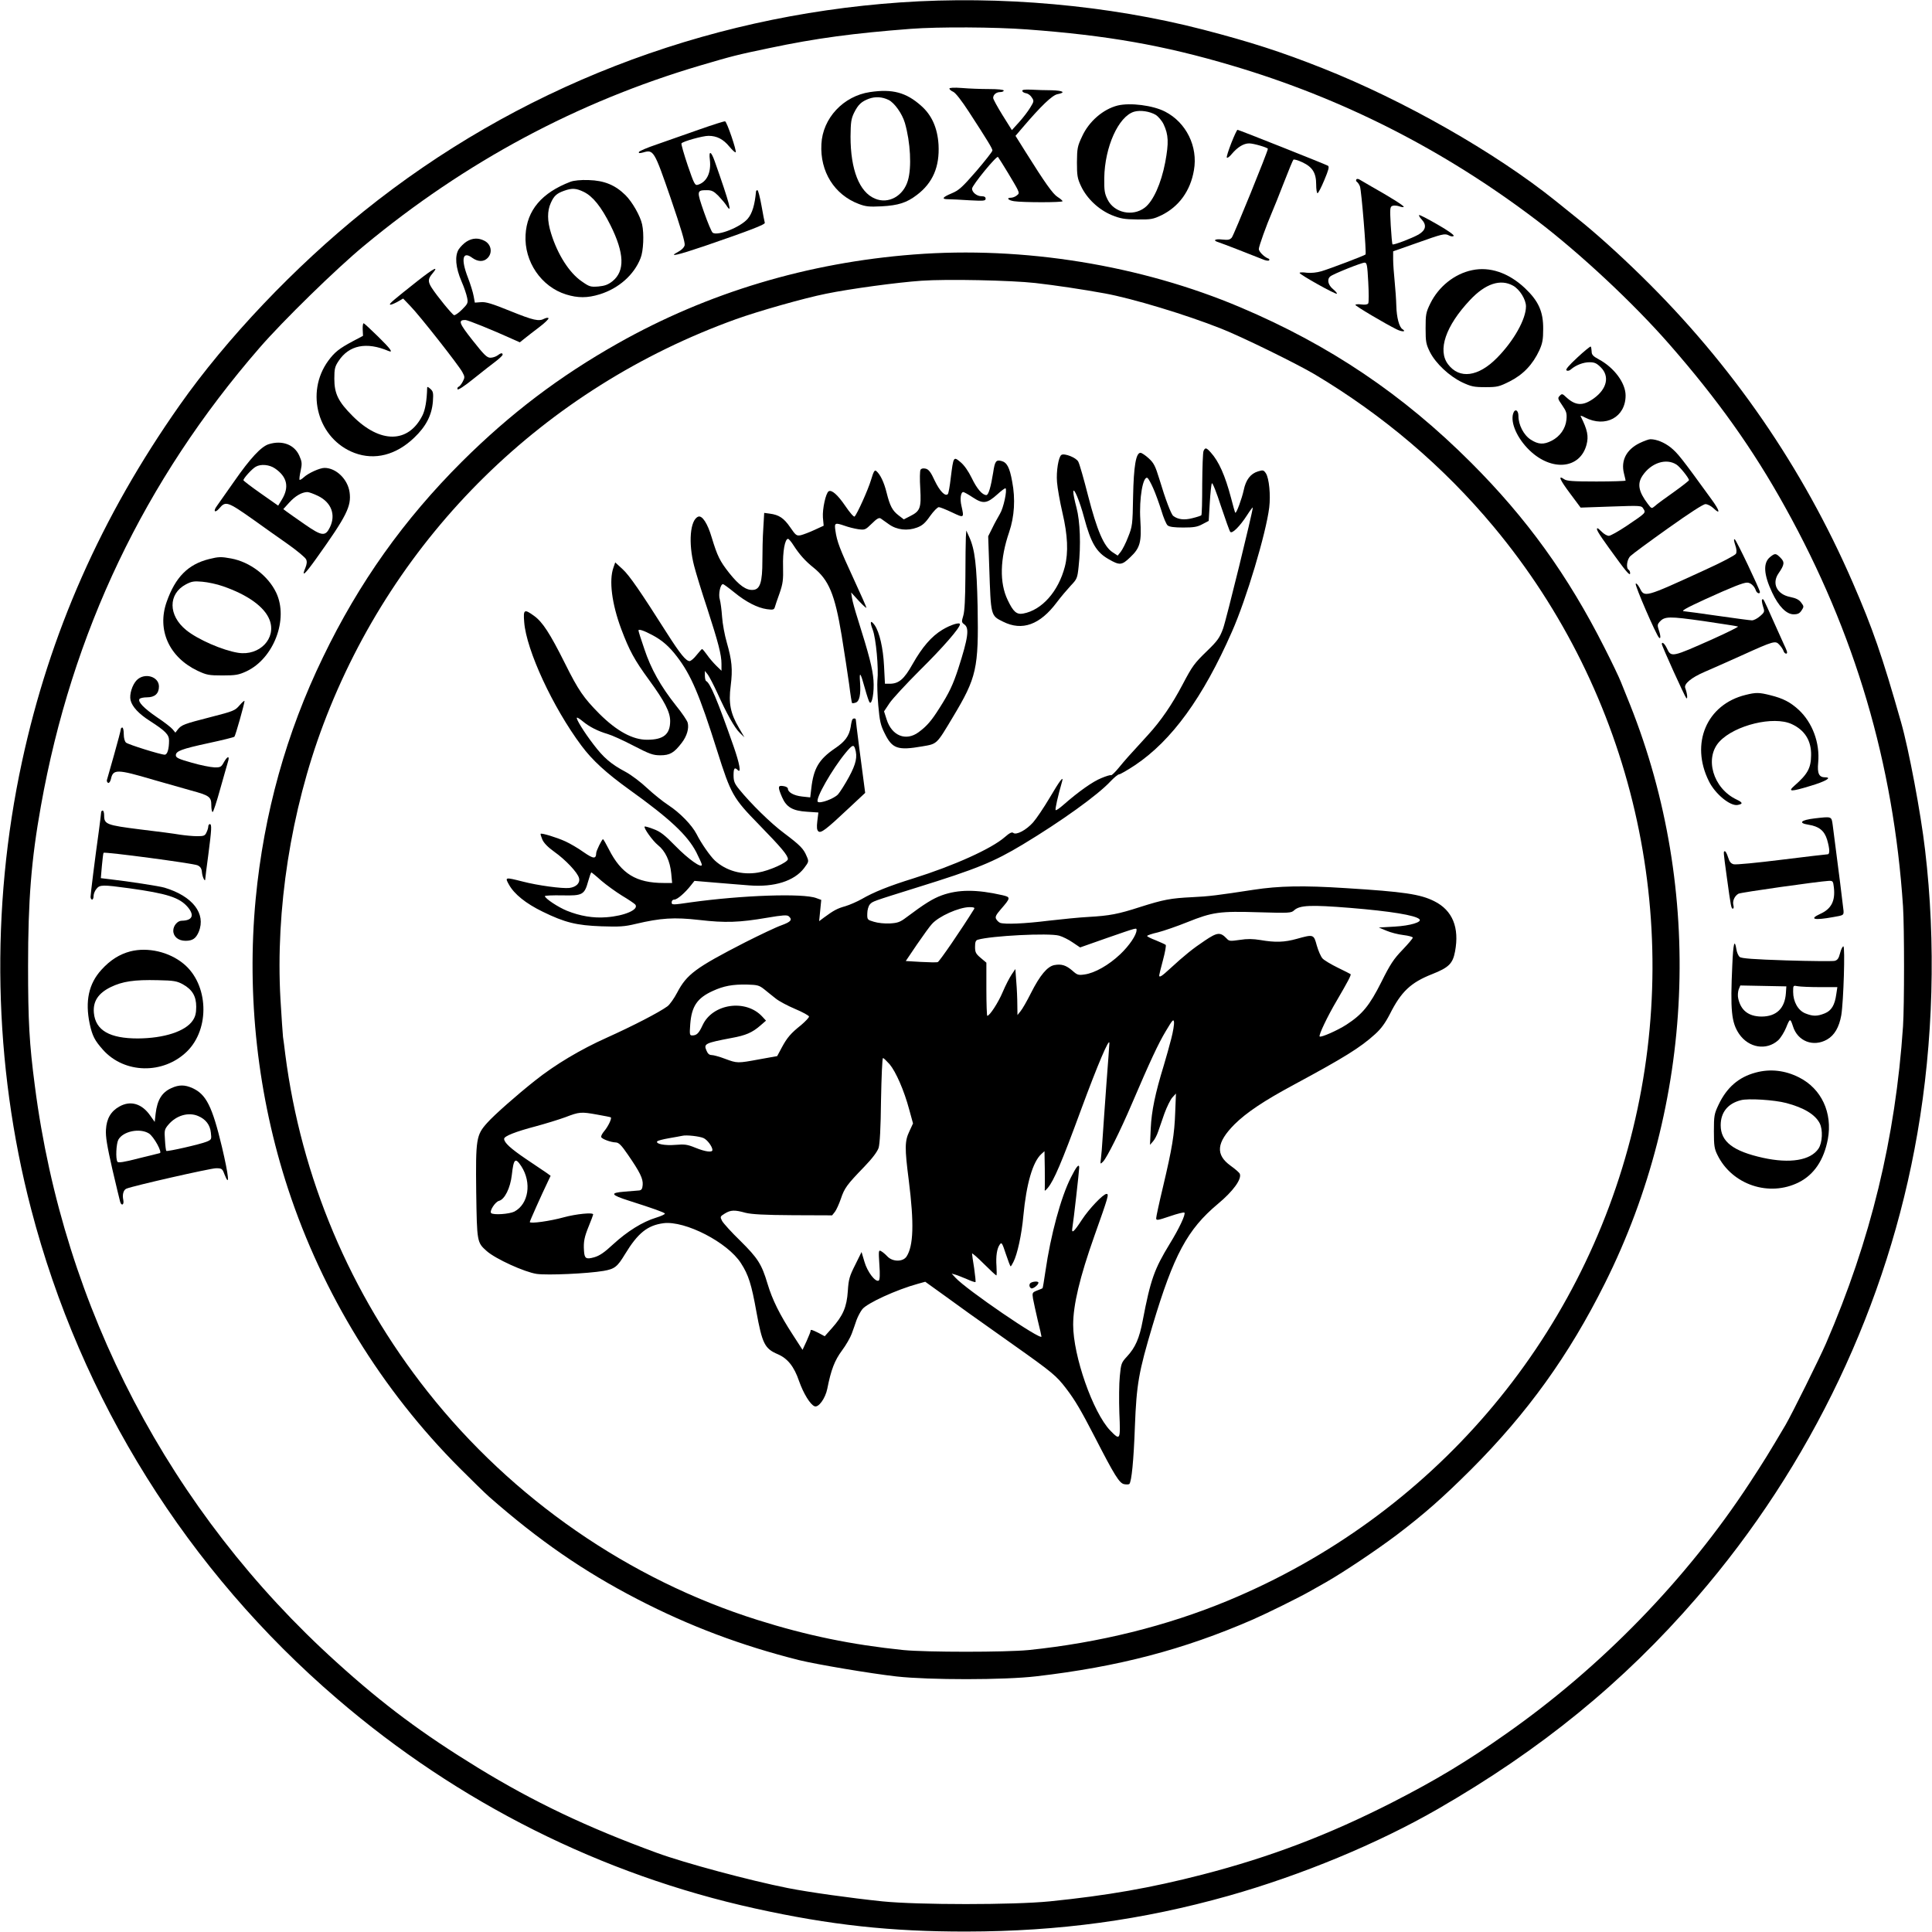 <?xml version="1.0" encoding="UTF-8" standalone="no"?> <svg xmlns="http://www.w3.org/2000/svg" version="1.0" width="1280pt" height="1280pt" viewBox="0 0 1280 1280" preserveAspectRatio="xMidYMid meet"><g transform="translate(0,1280) scale(0.1,-0.1)" fill="#000000" stroke="none"><path d="M5965 12784 c-1311 -91 -2544 -571 -3554 -1383 -459 -369 -911 -845 -1221 -1286 -520 -739 -860 -1509 -1044 -2360 -211 -976 -190 -2006 60 -2965 329 -1263 1037 -2396 2029 -3246 802 -689 1751 -1164 2767 -1388 498 -110 902 -154 1403 -153 612 1 1163 76 1735 237 481 136 987 345 1386 575 683 393 1230 839 1715 1400 758 876 1267 1946 1462 3075 106 609 124 1265 51 1880 -28 242 -108 667 -159 845 -126 443 -188 621 -320 925 -332 765 -802 1446 -1400 2031 -152 149 -309 290 -426 383 -41 33 -105 85 -144 116 -400 321 -1005 665 -1540 877 -280 111 -480 175 -795 257 -626 162 -1343 226 -2005 180z m840 -179 c529 -39 905 -105 1356 -239 731 -216 1403 -557 2019 -1025 289 -220 642 -550 879 -821 321 -367 556 -697 768 -1080 463 -833 718 -1697 781 -2645 9 -141 9 -658 0 -795 -50 -740 -214 -1416 -510 -2100 -45 -103 -226 -468 -268 -540 -111 -188 -145 -243 -238 -385 -417 -637 -981 -1218 -1614 -1662 -261 -184 -462 -305 -753 -454 -422 -215 -807 -362 -1260 -479 -342 -88 -626 -138 -1010 -177 -241 -24 -871 -24 -1109 0 -212 22 -490 61 -626 88 -252 50 -685 166 -870 234 -461 169 -813 336 -1185 564 -365 224 -625 417 -935 698 -1104 997 -1809 2344 -1999 3818 -37 282 -45 429 -45 795 0 434 21 704 85 1060 205 1149 685 2156 1448 3035 155 179 510 526 693 677 672 557 1412 953 2227 1194 214 63 240 70 456 115 312 66 561 99 940 128 183 14 558 12 770 -4z"></path><path d="M6290 12213 c0 -5 11 -15 25 -21 16 -7 56 -59 103 -131 126 -194 157 -245 157 -258 0 -7 -48 -68 -107 -137 -93 -107 -115 -127 -163 -147 -62 -26 -70 -39 -22 -39 17 0 80 -3 140 -7 95 -5 107 -4 107 11 0 11 -9 16 -28 16 -30 0 -62 26 -62 50 0 22 163 221 172 210 15 -20 119 -191 129 -214 12 -25 11 -30 -6 -42 -10 -8 -27 -14 -37 -14 -33 0 -19 -17 20 -23 58 -9 322 -9 322 0 -1 4 -15 17 -33 28 -32 20 -84 94 -212 298 l-67 107 47 55 c122 143 196 214 231 221 58 11 38 24 -38 26 -40 0 -101 2 -136 4 -45 2 -62 -1 -59 -9 2 -7 13 -13 26 -15 12 -2 29 -14 37 -28 15 -22 15 -26 -10 -66 -14 -24 -47 -67 -74 -97 l-48 -53 -62 99 c-34 55 -62 106 -62 114 0 22 21 39 47 39 13 0 23 5 23 10 0 6 -39 10 -97 10 -54 0 -135 3 -180 7 -52 4 -83 2 -83 -4z"></path><path d="M5764 12190 c-176 -26 -314 -173 -322 -345 -10 -182 86 -335 247 -396 47 -18 70 -20 151 -16 112 6 167 24 234 75 106 80 152 187 144 334 -7 111 -45 196 -116 258 -99 88 -190 112 -338 90z m123 -52 c39 -19 90 -91 108 -152 37 -128 46 -295 20 -382 -30 -103 -129 -158 -218 -120 -104 43 -162 193 -162 411 1 94 4 117 23 157 28 56 49 75 99 94 42 15 87 13 130 -8z"></path><path d="M7405 12101 c-96 -24 -190 -105 -235 -203 -32 -67 -34 -81 -35 -173 0 -88 3 -107 27 -158 39 -83 117 -156 203 -192 60 -24 84 -28 170 -29 91 -1 105 2 160 28 116 57 192 162 215 298 28 157 -51 317 -192 389 -80 41 -230 60 -313 40z m252 -62 c17 -11 41 -39 52 -62 33 -70 35 -122 11 -252 -27 -141 -80 -259 -136 -301 -80 -61 -203 -34 -246 54 -20 40 -23 61 -22 142 3 206 94 409 198 440 41 12 104 2 143 -21z"></path><path d="M4630 11941 c-91 -32 -216 -76 -279 -98 -63 -21 -116 -44 -118 -50 -3 -9 5 -9 28 -3 69 20 73 14 182 -302 69 -202 97 -295 93 -313 -4 -15 -21 -32 -44 -44 -69 -37 -4 -22 176 39 303 104 403 143 399 154 -2 6 -12 57 -22 114 -10 56 -22 102 -27 102 -4 0 -8 -3 -9 -7 -8 -89 -25 -147 -55 -182 -46 -55 -198 -116 -232 -93 -7 4 -33 66 -58 137 -49 141 -49 145 20 145 31 0 45 -7 75 -37 20 -21 44 -49 53 -63 43 -68 23 9 -77 292 -24 68 -40 73 -32 10 10 -85 -20 -148 -79 -166 -20 -6 -25 4 -68 129 -25 75 -44 140 -41 145 8 13 140 50 179 50 55 0 98 -22 138 -71 20 -24 39 -41 42 -38 8 8 -58 202 -70 205 -5 2 -83 -23 -174 -55z"></path><path d="M8158 11853 c-19 -49 -33 -92 -30 -97 3 -5 18 5 33 24 38 45 78 70 115 70 30 0 124 -28 124 -36 0 -17 -226 -573 -239 -588 -13 -15 -25 -17 -63 -13 -49 6 -66 -6 -25 -18 23 -7 223 -85 290 -112 20 -9 41 -13 45 -8 4 4 2 10 -5 12 -27 10 -63 46 -63 63 0 18 51 160 90 250 11 25 45 110 76 190 31 80 59 148 63 152 3 4 30 -3 59 -17 67 -31 92 -70 92 -147 0 -32 4 -58 9 -58 5 0 25 39 45 87 28 67 34 88 24 95 -15 9 -591 238 -599 238 -4 0 -22 -39 -41 -87z"></path><path d="M8986 11611 c-4 -5 -1 -13 4 -16 6 -4 15 -17 20 -30 10 -26 44 -444 37 -451 -6 -7 -235 -94 -292 -111 -31 -9 -68 -13 -97 -10 -27 4 -48 3 -48 -1 0 -11 240 -145 247 -138 3 3 -9 17 -26 31 -33 28 -41 65 -17 84 19 16 206 91 227 91 15 0 18 -16 24 -129 4 -71 4 -135 0 -141 -5 -8 -22 -10 -46 -7 -22 3 -39 1 -39 -3 0 -8 196 -124 273 -162 36 -18 67 -17 39 1 -22 13 -39 78 -41 154 -1 40 -6 113 -11 162 -5 50 -10 115 -10 145 l0 55 148 52 c180 64 194 68 222 53 13 -7 26 -8 31 -3 5 5 -39 37 -108 76 -64 37 -118 65 -121 62 -3 -3 4 -15 16 -28 36 -38 29 -72 -20 -101 -47 -26 -166 -71 -172 -65 -3 2 -8 59 -12 126 -6 112 -5 123 11 129 10 4 31 2 46 -3 16 -6 29 -7 29 -3 0 8 -89 64 -215 135 -27 16 -60 35 -72 42 -13 9 -23 10 -27 4z"></path><path d="M3780 11596 c-191 -73 -289 -189 -298 -352 -10 -177 104 -344 269 -395 78 -24 141 -24 222 1 126 39 228 129 271 240 19 46 24 162 10 224 -12 55 -64 147 -110 193 -68 67 -140 97 -244 100 -53 2 -98 -3 -120 -11z m87 -67 c61 -30 116 -98 178 -222 92 -185 96 -303 13 -370 -29 -23 -51 -31 -93 -35 -52 -4 -60 -2 -111 34 -82 56 -160 178 -203 318 -26 83 -26 148 -2 201 21 47 38 63 88 81 53 19 80 17 130 -7z"></path><path d="M3092 11200 c-18 -11 -41 -34 -53 -52 -27 -44 -21 -120 19 -213 17 -38 33 -87 37 -108 7 -34 4 -40 -34 -78 -22 -22 -46 -39 -53 -37 -13 5 -114 128 -149 183 -25 40 -24 58 7 94 44 53 8 34 -99 -50 -163 -129 -189 -151 -183 -157 4 -3 24 5 47 17 l40 23 47 -49 c61 -62 321 -393 345 -438 17 -31 17 -36 3 -63 -9 -17 -21 -32 -27 -34 -7 -2 -10 -10 -8 -17 3 -7 44 19 108 71 57 46 124 98 148 116 23 18 43 37 43 42 0 14 -12 12 -34 -5 -11 -8 -32 -15 -47 -15 -23 0 -42 19 -117 114 -91 115 -99 136 -49 136 16 0 177 -65 316 -128 l45 -20 30 24 c17 14 61 48 98 76 37 28 65 55 62 60 -3 4 -15 3 -27 -3 -37 -20 -72 -12 -228 51 -118 48 -161 61 -192 58 l-41 -3 -8 43 c-4 24 -21 79 -38 123 -48 124 -35 179 30 130 37 -26 74 -27 100 -1 35 35 25 92 -21 115 -39 20 -78 19 -117 -5z"></path><path d="M6055 11114 c-704 -54 -1366 -253 -1960 -588 -390 -220 -714 -466 -1034 -784 -385 -384 -683 -802 -921 -1296 -243 -501 -392 -1036 -446 -1601 -61 -643 13 -1308 215 -1923 228 -693 620 -1331 1136 -1848 82 -82 170 -168 195 -190 329 -289 627 -495 985 -680 344 -178 688 -307 1070 -403 120 -29 469 -88 645 -108 216 -24 714 -24 925 1 543 63 975 176 1435 376 94 41 312 149 380 188 19 11 68 38 108 61 120 69 327 208 462 309 187 142 306 247 496 436 374 375 648 755 887 1234 595 1190 657 2602 167 3832 -23 58 -51 127 -62 154 -11 28 -59 129 -108 225 -242 479 -514 856 -884 1226 -451 451 -936 778 -1526 1028 -662 281 -1441 407 -2165 351z m804 -189 c133 -15 319 -43 461 -69 181 -33 536 -140 770 -233 135 -53 498 -231 620 -303 454 -271 853 -610 1187 -1011 920 -1105 1263 -2587 922 -3987 -343 -1410 -1336 -2567 -2682 -3126 -407 -169 -856 -280 -1322 -328 -155 -15 -675 -15 -830 0 -341 35 -638 96 -965 199 -853 268 -1626 803 -2187 1513 -514 650 -838 1419 -943 2235 -5 44 -12 96 -15 115 -2 19 -10 133 -17 252 -33 591 69 1247 284 1818 472 1253 1465 2228 2733 2685 150 54 453 140 598 169 161 33 472 75 631 86 168 12 594 3 755 -15z"></path><path d="M7974 9813 c-5 -10 -8 -109 -9 -220 0 -111 -2 -204 -6 -207 -3 -3 -30 -12 -59 -19 -54 -14 -96 -9 -127 15 -14 11 -51 107 -92 244 -27 88 -37 107 -71 138 -22 20 -46 36 -54 36 -30 0 -45 -88 -49 -290 -3 -187 -5 -198 -33 -268 -15 -40 -38 -84 -49 -98 l-20 -25 -35 23 c-57 38 -102 144 -161 373 -28 110 -57 212 -65 226 -13 27 -92 58 -112 45 -19 -12 -35 -108 -29 -180 3 -39 19 -130 36 -203 35 -149 40 -263 16 -357 -43 -165 -152 -288 -276 -311 -44 -8 -66 12 -103 90 -55 114 -51 272 10 450 35 103 42 220 20 334 -17 95 -35 128 -72 137 -35 9 -43 -2 -54 -77 -15 -94 -31 -149 -45 -149 -27 0 -63 42 -97 113 -23 47 -50 85 -74 105 -47 39 -47 39 -65 -104 -6 -54 -15 -103 -19 -107 -17 -19 -54 19 -87 88 -26 57 -40 75 -60 80 -17 4 -29 1 -34 -7 -5 -7 -6 -63 -2 -125 7 -129 0 -149 -68 -183 l-41 -21 -34 26 c-42 32 -58 63 -80 151 -17 69 -42 121 -68 143 -11 10 -18 -1 -35 -58 -20 -67 -92 -226 -109 -243 -5 -5 -32 26 -61 69 -51 75 -91 110 -111 98 -19 -12 -42 -117 -38 -173 l5 -55 -61 -28 c-34 -16 -75 -31 -91 -35 -28 -5 -33 -1 -70 53 -42 61 -74 82 -135 90 l-37 5 -6 -103 c-4 -57 -6 -153 -6 -214 0 -141 -15 -189 -60 -193 -46 -5 -94 29 -160 112 -62 79 -78 111 -116 236 -27 92 -63 147 -89 137 -54 -21 -67 -174 -27 -327 12 -47 51 -174 87 -282 73 -226 94 -305 94 -367 l0 -45 -35 34 c-19 19 -47 51 -61 72 -15 21 -29 38 -33 38 -3 -1 -19 -19 -36 -40 -16 -21 -37 -39 -46 -40 -24 0 -63 48 -149 183 -176 277 -250 385 -295 426 l-49 45 -12 -35 c-30 -84 -11 -238 52 -407 54 -143 87 -204 185 -338 102 -140 139 -211 139 -271 0 -88 -44 -124 -152 -124 -96 -1 -203 58 -318 173 -103 104 -138 154 -227 333 -100 200 -149 275 -205 315 -65 47 -72 43 -65 -42 14 -185 190 -565 379 -818 72 -97 164 -181 318 -292 269 -193 384 -301 443 -414 20 -40 37 -77 37 -83 0 -27 -91 38 -175 124 -72 74 -101 96 -145 112 -30 12 -57 19 -59 17 -9 -8 53 -95 88 -123 49 -39 80 -105 88 -187 l6 -64 -55 0 c-183 0 -282 61 -364 223 -19 37 -36 67 -39 67 -7 0 -45 -77 -45 -92 -1 -40 -18 -39 -83 6 -36 26 -91 58 -122 72 -57 26 -156 56 -163 50 -2 -2 3 -19 11 -38 10 -23 37 -51 79 -81 75 -53 155 -138 164 -174 9 -33 -18 -60 -64 -66 -47 -5 -208 16 -311 43 -115 29 -117 29 -89 -21 35 -63 112 -125 223 -179 147 -72 224 -91 390 -97 119 -4 153 -2 227 16 166 39 253 45 421 26 173 -20 264 -17 451 15 100 17 130 19 141 10 27 -23 16 -37 -47 -60 -35 -12 -144 -64 -243 -114 -327 -168 -385 -211 -449 -333 -20 -38 -49 -79 -64 -90 -56 -41 -231 -131 -402 -208 -174 -78 -342 -178 -475 -284 -119 -94 -271 -228 -317 -280 -73 -81 -77 -106 -73 -458 5 -334 5 -334 70 -392 59 -52 250 -139 331 -151 72 -10 337 2 443 20 74 13 91 27 142 111 85 140 149 191 255 205 143 18 425 -127 513 -265 50 -77 70 -141 102 -320 39 -213 55 -246 142 -283 65 -28 108 -81 141 -178 29 -82 74 -156 103 -167 26 -10 71 52 84 116 25 127 49 188 97 253 27 36 56 87 65 112 9 25 24 66 32 91 9 24 26 56 38 71 31 40 227 130 370 169 l47 13 128 -92 c129 -94 150 -109 448 -320 270 -191 292 -210 358 -296 58 -76 96 -140 189 -320 131 -255 163 -307 195 -313 15 -3 30 -2 34 1 15 15 29 156 37 382 11 281 25 360 117 668 140 468 231 637 433 806 100 83 159 164 145 199 -2 7 -29 31 -60 53 -103 74 -95 154 25 275 79 78 193 155 396 264 330 178 437 244 535 333 40 36 67 73 98 133 75 149 138 209 280 265 111 44 137 70 152 150 30 159 -17 273 -137 333 -93 47 -202 63 -588 87 -279 18 -441 15 -610 -11 -235 -36 -296 -44 -406 -49 -144 -7 -190 -16 -345 -65 -145 -47 -202 -58 -344 -66 -58 -3 -177 -15 -264 -25 -160 -20 -290 -25 -320 -14 -9 4 -21 15 -26 25 -8 14 -2 27 30 64 67 77 67 81 12 94 -171 39 -293 39 -403 -1 -60 -22 -114 -56 -233 -145 -42 -32 -58 -38 -110 -41 -34 -2 -81 3 -106 11 -44 13 -45 14 -44 55 0 23 8 50 17 60 19 21 15 19 312 112 396 123 508 169 701 285 254 153 498 328 582 419 24 25 49 46 57 46 7 0 54 27 104 60 244 163 451 448 643 885 95 214 226 652 247 823 10 83 -1 193 -22 226 -15 22 -19 23 -52 13 -50 -15 -81 -56 -95 -124 -12 -56 -49 -157 -56 -150 -2 2 -15 46 -28 98 -39 148 -81 243 -135 302 -29 32 -36 33 -47 10z m-334 -247 c15 -33 39 -100 54 -147 14 -48 33 -93 42 -100 12 -10 45 -14 103 -14 70 0 94 4 127 22 l42 22 7 119 c4 66 10 124 14 130 4 7 31 -61 60 -151 30 -89 57 -166 62 -171 13 -14 64 38 110 109 21 33 39 57 39 52 0 -27 -176 -745 -197 -802 -22 -60 -37 -81 -103 -145 -89 -86 -100 -102 -165 -225 -70 -133 -143 -240 -230 -335 -131 -143 -149 -163 -194 -218 -23 -28 -46 -50 -50 -48 -4 3 -33 -6 -64 -19 -56 -22 -152 -90 -250 -176 -26 -23 -50 -40 -53 -36 -5 5 15 94 43 191 11 40 -17 2 -83 -110 -38 -64 -87 -137 -109 -162 -45 -51 -112 -87 -132 -70 -9 7 -24 0 -56 -28 -88 -77 -336 -189 -607 -274 -158 -49 -263 -91 -340 -136 -30 -17 -80 -39 -110 -48 -54 -15 -77 -28 -141 -75 l-32 -24 7 70 7 71 -33 12 c-87 33 -491 19 -830 -28 -123 -18 -128 -18 -128 0 0 11 7 18 18 18 19 0 71 45 110 95 l23 29 142 -12 c78 -6 178 -15 222 -18 165 -13 297 29 362 114 32 43 33 44 17 80 -20 49 -43 72 -149 152 -88 65 -223 198 -298 291 -31 38 -37 54 -37 93 0 47 7 55 28 34 24 -24 12 43 -27 155 -109 312 -157 424 -183 435 -4 2 -8 18 -8 35 l0 32 20 -25 c10 -14 38 -68 62 -120 62 -137 114 -231 149 -265 l31 -30 -36 62 c-57 97 -70 164 -55 279 14 111 8 169 -26 288 -14 48 -28 124 -31 169 -3 45 -10 97 -15 115 -11 33 3 102 21 102 4 0 37 -24 74 -54 78 -64 154 -103 217 -112 39 -5 47 -4 52 12 3 11 17 53 32 94 22 64 25 88 23 175 -3 99 12 185 33 185 5 0 22 -20 37 -44 38 -59 78 -104 131 -146 102 -82 142 -177 187 -449 18 -113 41 -260 50 -326 8 -66 17 -121 19 -123 2 -2 13 -1 24 3 25 8 35 53 29 135 -6 77 3 66 32 -40 13 -47 27 -89 31 -93 16 -20 32 68 26 147 -6 77 -28 164 -105 408 -17 53 -34 114 -37 135 l-6 38 50 -55 c28 -30 51 -51 51 -46 0 5 -38 90 -84 190 -92 199 -111 248 -121 319 -8 54 -4 56 63 33 22 -8 61 -18 87 -22 45 -6 48 -5 91 37 33 33 48 41 59 34 8 -6 32 -23 55 -39 52 -37 122 -45 186 -21 35 13 54 30 86 76 23 32 49 59 58 59 8 0 48 -16 88 -35 80 -38 80 -38 62 43 -11 45 -5 92 12 92 5 0 34 -16 64 -36 67 -44 93 -41 162 21 27 25 51 42 54 40 12 -12 -14 -132 -37 -169 -13 -23 -37 -65 -51 -95 l-27 -54 7 -206 c11 -324 9 -319 92 -360 126 -63 244 -21 356 129 27 36 69 85 92 110 41 43 44 49 52 125 16 143 10 301 -14 392 -12 45 -22 92 -21 105 1 37 43 -63 72 -173 44 -165 81 -228 161 -273 74 -43 88 -42 144 12 66 62 76 101 67 247 -9 143 18 297 48 278 5 -3 22 -33 37 -67z m-3319 -973 c66 -35 112 -75 164 -143 93 -121 149 -252 266 -623 92 -291 105 -314 279 -492 148 -152 190 -202 190 -227 0 -21 -123 -77 -198 -89 -107 -18 -212 12 -286 80 -31 29 -91 115 -121 175 -31 60 -111 142 -186 191 -37 24 -100 75 -141 113 -40 38 -104 87 -143 108 -98 52 -146 94 -213 182 -63 82 -117 170 -110 177 2 3 20 -8 39 -24 43 -36 100 -65 165 -84 28 -8 105 -43 172 -78 106 -55 129 -63 177 -63 63 0 91 16 142 83 34 44 49 96 39 133 -3 13 -37 64 -77 113 -103 130 -166 243 -210 375 -22 63 -39 118 -39 123 0 11 35 0 91 -30z m-338 -1627 c34 -29 96 -74 138 -100 42 -25 82 -52 88 -59 26 -33 -71 -75 -191 -84 -88 -7 -175 8 -262 43 -57 23 -145 81 -146 97 0 4 51 6 114 5 135 -3 148 3 173 94 9 32 18 58 21 58 2 0 32 -24 65 -54z m4962 -181 c269 -22 433 -49 459 -75 19 -19 -60 -43 -164 -49 l-105 -6 50 -21 c28 -12 78 -25 113 -29 34 -4 62 -12 62 -17 0 -6 -31 -42 -69 -82 -57 -59 -81 -95 -139 -212 -79 -157 -126 -214 -232 -283 -59 -38 -168 -86 -177 -78 -8 8 52 134 113 237 73 125 97 170 92 176 -3 2 -41 22 -85 43 -45 22 -90 49 -101 61 -11 12 -28 51 -38 86 -20 74 -21 75 -132 44 -82 -23 -143 -25 -241 -8 -50 8 -87 9 -137 1 -63 -9 -71 -9 -87 9 -42 44 -62 42 -145 -14 -78 -52 -133 -96 -232 -187 -53 -49 -70 -60 -70 -43 0 4 11 49 25 101 14 52 22 97 18 101 -5 4 -34 17 -65 30 -32 12 -58 25 -58 29 0 4 32 15 72 24 39 10 126 40 193 67 169 68 216 74 474 66 203 -6 216 -5 235 13 37 34 110 37 371 16z m-2491 -7 c-85 -137 -229 -347 -241 -352 -7 -3 -57 -2 -112 1 l-100 6 75 111 c42 61 86 122 98 134 46 52 179 111 249 112 28 0 36 -3 31 -12z m1076 -140 c0 -32 -48 -103 -108 -160 -77 -73 -170 -125 -236 -134 -41 -6 -49 -4 -81 25 -42 36 -72 46 -120 37 -46 -9 -95 -67 -155 -186 -26 -52 -57 -106 -69 -120 l-20 -25 -1 70 c0 39 -3 107 -7 153 l-6 82 -25 -37 c-14 -21 -41 -73 -59 -116 -29 -69 -86 -157 -102 -157 -3 0 -6 79 -6 176 l0 176 -38 32 c-32 27 -37 37 -37 73 0 31 4 43 18 47 86 26 471 46 539 27 22 -6 63 -26 90 -45 l49 -33 179 63 c202 70 195 68 195 52z m-2466 -393 c20 -16 54 -44 76 -61 21 -17 79 -48 129 -69 50 -21 91 -44 91 -50 0 -7 -24 -32 -52 -56 -69 -55 -93 -83 -129 -150 l-30 -56 -117 -21 c-146 -27 -147 -27 -228 3 -36 14 -77 25 -89 25 -16 0 -26 9 -35 31 -19 44 -7 49 166 82 95 17 138 36 191 82 l38 33 -25 27 c-109 118 -329 86 -395 -57 -25 -54 -39 -68 -69 -68 -17 0 -18 6 -13 74 9 119 46 174 150 221 72 33 131 44 228 42 68 -2 79 -5 113 -32z m2696 -326 c-12 -46 -34 -127 -50 -179 -56 -182 -81 -302 -86 -415 l-5 -110 20 23 c11 12 26 41 34 65 8 23 27 77 42 121 16 43 39 90 52 105 l24 26 -5 -125 c-5 -146 -20 -236 -81 -494 -25 -104 -45 -197 -45 -207 0 -16 8 -15 91 13 49 17 93 28 96 24 10 -10 -35 -106 -98 -208 -101 -166 -126 -234 -178 -506 -22 -118 -49 -180 -105 -240 -37 -40 -39 -47 -47 -130 -5 -48 -6 -158 -3 -244 8 -181 6 -184 -61 -115 -114 120 -245 493 -245 700 0 132 44 316 140 587 94 264 98 280 81 280 -22 0 -116 -99 -163 -171 -54 -83 -71 -97 -63 -51 7 38 45 376 45 396 0 30 -19 7 -55 -65 -66 -130 -134 -380 -169 -623 -9 -61 -17 -110 -19 -111 -1 -1 -17 -8 -36 -15 -32 -13 -33 -15 -27 -54 4 -22 18 -86 31 -142 14 -56 25 -105 25 -109 0 -29 -498 311 -570 390 l-25 27 25 -7 c14 -4 48 -18 77 -30 28 -13 53 -21 56 -19 2 2 -2 43 -9 92 -8 48 -14 91 -14 97 0 5 35 -25 78 -68 42 -42 80 -77 83 -77 3 0 3 27 1 60 -5 68 3 119 22 145 12 17 16 10 40 -63 15 -45 29 -82 32 -82 2 0 10 13 18 29 26 50 55 182 66 306 20 212 62 358 120 410 l20 18 2 -114 c0 -63 1 -123 0 -134 -2 -18 0 -18 20 5 40 48 91 166 221 520 110 298 186 476 187 440 0 -8 -9 -132 -20 -275 -10 -143 -22 -303 -25 -355 -3 -52 -8 -113 -11 -135 -5 -40 -5 -40 15 -20 25 26 113 202 189 380 122 285 176 401 226 484 44 74 51 82 54 60 2 -15 -6 -64 -18 -110z m-1866 -170 c41 -49 96 -173 130 -301 l25 -91 -24 -52 c-31 -65 -32 -109 -4 -326 36 -286 31 -433 -15 -504 -24 -36 -92 -36 -127 1 -13 14 -32 30 -42 35 -16 9 -17 3 -11 -89 5 -67 3 -101 -4 -106 -22 -13 -76 58 -95 125 l-19 64 -42 -85 c-38 -75 -44 -96 -49 -174 -7 -106 -32 -163 -105 -245 l-48 -54 -41 22 c-47 23 -53 25 -53 12 0 -5 -12 -34 -26 -66 l-27 -58 -64 99 c-87 134 -136 232 -168 339 -39 131 -65 170 -181 285 -58 56 -111 115 -120 131 -14 28 -14 29 18 49 39 24 65 25 137 5 40 -10 123 -15 315 -16 l259 -1 19 24 c9 12 27 51 39 86 24 71 39 92 155 212 54 56 86 99 95 125 8 27 14 128 16 318 3 152 8 277 13 277 5 0 24 -19 44 -41z m-1935 -334 c46 -8 86 -16 88 -18 7 -8 -18 -60 -43 -90 -14 -16 -23 -34 -21 -40 4 -13 63 -35 97 -36 20 -1 37 -18 80 -81 80 -116 101 -159 98 -200 -2 -27 -8 -35 -23 -37 -11 -1 -55 -5 -98 -8 -98 -8 -92 -21 30 -60 160 -51 233 -77 238 -85 3 -4 -24 -17 -60 -28 -88 -27 -188 -89 -283 -176 -58 -54 -90 -76 -126 -86 -54 -15 -64 -8 -67 45 -4 59 3 91 32 162 16 39 29 74 29 77 0 15 -114 3 -195 -19 -90 -25 -225 -44 -225 -31 0 6 78 181 120 268 l18 38 -26 19 c-15 10 -76 51 -135 91 -105 71 -147 110 -147 135 0 18 77 48 210 83 63 17 151 44 195 60 94 36 104 37 214 17z m702 -155 c25 -11 59 -57 59 -79 0 -18 -47 -12 -113 15 -54 22 -71 24 -132 19 -69 -6 -132 6 -121 23 3 5 38 14 78 21 40 7 80 14 88 16 27 7 114 -3 141 -15z m-1207 -187 c70 -108 48 -250 -46 -300 -34 -17 -140 -24 -154 -10 -13 13 27 75 52 81 38 10 75 85 85 172 12 108 23 118 63 57z"></path><path d="M6399 9240 c-1 -25 -3 -142 -3 -260 -1 -147 -5 -229 -14 -259 -12 -40 -12 -44 7 -58 34 -24 26 -87 -40 -292 -35 -107 -60 -161 -126 -264 -53 -84 -83 -118 -137 -158 -84 -62 -178 -24 -212 85 l-17 53 36 54 c20 30 111 128 202 219 150 148 265 280 265 304 0 16 -61 -3 -116 -36 -73 -44 -134 -115 -198 -228 -56 -100 -91 -130 -152 -130 l-31 0 -6 118 c-6 119 -30 223 -62 270 -28 38 -34 24 -13 -30 22 -58 40 -258 31 -337 -2 -25 0 -100 6 -166 9 -101 15 -130 42 -183 50 -103 87 -115 249 -87 100 17 94 12 203 194 158 263 171 322 164 731 -6 278 -18 379 -55 461 l-20 44 -3 -45z"></path><path d="M5647 8033 c-3 -5 -8 -26 -11 -49 -10 -60 -38 -98 -104 -142 -107 -73 -142 -133 -157 -266 l-7 -59 -55 6 c-54 6 -93 28 -93 52 0 7 -13 15 -30 17 -37 6 -38 -5 -9 -73 29 -67 70 -91 166 -97 l75 -5 -7 -57 c-5 -42 -3 -59 7 -68 17 -14 51 12 202 154 l108 101 -11 84 c-15 107 -51 390 -51 401 0 10 -17 11 -23 1z m18 -193 c17 -53 7 -100 -40 -187 -26 -48 -59 -100 -73 -116 -27 -29 -120 -63 -134 -49 -18 18 95 216 185 325 43 52 53 56 62 27z"></path><path d="M6833 4303 c-16 -6 -17 -29 -2 -38 11 -7 49 22 49 37 0 9 -27 10 -47 1z"></path><path d="M9753 11010 c-116 -24 -221 -108 -276 -219 -30 -61 -32 -74 -32 -166 0 -91 3 -105 29 -158 39 -76 128 -159 213 -200 60 -28 78 -32 154 -32 80 0 91 3 163 39 88 45 151 111 195 206 20 45 25 70 25 140 1 116 -31 186 -122 272 -108 101 -232 143 -349 118z m272 -103 c43 -24 85 -91 85 -137 0 -85 -82 -230 -192 -341 -124 -126 -249 -142 -324 -43 -71 93 -17 254 145 426 102 109 202 142 286 95z"></path><path d="M2403 10618 l2 -43 -66 -35 c-92 -49 -122 -73 -164 -130 -155 -212 -68 -520 174 -611 134 -50 275 -14 395 101 79 75 117 150 124 240 4 57 2 67 -17 84 -16 14 -21 16 -21 5 -2 -83 -13 -145 -31 -181 -93 -186 -280 -188 -463 -4 -95 95 -121 148 -121 247 0 66 4 81 28 117 69 105 184 129 330 67 36 -15 14 15 -69 96 -47 46 -89 85 -94 87 -5 2 -8 -16 -7 -40z"></path><path d="M10450 10431 c-58 -54 -80 -80 -71 -85 7 -5 20 -2 29 7 33 28 81 47 123 47 33 0 47 -6 75 -34 59 -59 41 -142 -46 -205 -72 -52 -121 -50 -183 7 -25 24 -29 25 -43 10 -15 -15 -14 -20 16 -63 28 -41 32 -53 28 -96 -6 -59 -43 -111 -98 -139 -53 -27 -88 -25 -138 7 -47 30 -82 98 -82 157 0 40 -24 51 -35 16 -19 -61 27 -165 109 -244 147 -141 334 -123 377 37 15 57 7 98 -39 190 -2 5 11 1 29 -9 136 -70 269 2 269 146 0 82 -75 184 -177 239 -39 21 -48 31 -48 53 -1 15 -3 29 -6 32 -2 3 -43 -30 -89 -73z"></path><path d="M10862 9864 c-87 -43 -124 -115 -103 -200 6 -24 11 -45 11 -48 0 -3 -87 -6 -193 -6 -156 0 -197 3 -214 15 -43 30 -30 -2 39 -94 l70 -94 201 7 c201 7 202 7 215 -15 17 -27 18 -26 -111 -113 -54 -36 -107 -66 -118 -66 -11 0 -31 11 -45 25 -14 14 -27 25 -29 25 -15 0 3 -31 76 -132 111 -154 138 -187 139 -166 0 9 -4 20 -10 23 -19 12 -11 71 13 92 12 12 123 94 247 182 142 101 234 161 249 161 14 0 37 -12 53 -27 49 -47 42 -16 -13 59 -200 276 -224 306 -271 344 -42 33 -93 54 -134 54 -11 0 -43 -12 -72 -26z m245 -142 c23 -14 83 -90 83 -103 0 -4 -46 -40 -102 -80 -57 -40 -113 -81 -124 -92 -22 -18 -22 -18 -47 15 -62 82 -71 134 -34 188 57 84 156 116 224 72z"></path><path d="M1780 9857 c-50 -16 -122 -93 -229 -247 -52 -74 -103 -147 -114 -162 -27 -36 -13 -50 16 -16 42 50 54 46 227 -76 63 -45 165 -118 227 -161 62 -44 116 -89 121 -101 7 -14 5 -31 -4 -54 -29 -68 -6 -49 73 62 200 280 232 344 219 437 -12 86 -89 161 -166 161 -32 0 -108 -35 -137 -62 -13 -12 -25 -19 -28 -17 -3 3 0 30 7 60 10 48 9 59 -9 100 -33 74 -114 104 -203 76z m41 -160 c81 -55 97 -123 47 -206 l-25 -41 -114 80 c-63 44 -115 84 -116 88 -3 10 57 77 82 90 33 19 89 14 126 -11z m287 -183 c87 -43 118 -124 78 -207 -30 -62 -53 -60 -164 17 -53 37 -108 75 -121 85 l-24 18 39 43 c40 44 83 69 120 70 11 0 43 -12 72 -26z"></path><path d="M11496 9190 c10 -28 11 -47 5 -59 -6 -10 -97 -58 -203 -106 -410 -188 -402 -185 -436 -118 -11 20 -22 31 -25 26 -7 -11 135 -338 154 -357 13 -14 12 13 -2 53 -9 27 -8 35 6 51 34 37 60 38 293 5 122 -18 224 -34 227 -36 2 -3 -70 -39 -161 -80 -280 -125 -282 -126 -311 -63 -15 31 -33 45 -33 27 0 -13 152 -348 162 -358 11 -10 6 32 -7 67 -10 27 41 69 127 106 40 17 152 67 248 110 214 97 223 99 249 70 12 -12 23 -30 27 -40 5 -18 24 -26 24 -10 0 5 -8 26 -19 48 -10 21 -44 98 -76 169 -64 143 -62 141 -71 132 -3 -3 0 -23 6 -43 12 -36 12 -39 -19 -66 -17 -15 -41 -28 -54 -28 -12 0 -114 14 -227 30 -113 16 -212 30 -220 30 -28 0 5 19 140 81 174 79 249 109 275 109 23 0 48 -22 58 -52 6 -18 27 -26 27 -10 -2 19 -157 346 -167 349 -7 3 -6 -9 3 -37z"></path><path d="M11728 9110 c-48 -38 -44 -115 13 -236 43 -92 95 -144 142 -144 28 0 40 6 53 26 16 24 16 27 -3 52 -14 19 -34 29 -73 37 -87 17 -123 89 -77 156 40 58 42 75 13 104 -30 30 -36 31 -68 5z"></path><path d="M1385 9096 c-139 -35 -223 -119 -281 -284 -65 -185 16 -366 205 -456 60 -28 74 -31 166 -31 87 0 107 4 157 27 182 85 281 346 198 521 -53 112 -174 204 -299 227 -65 12 -82 12 -146 -4z m92 -180 c165 -57 276 -137 309 -223 47 -122 -66 -240 -208 -218 -102 16 -268 88 -345 151 -119 97 -120 239 -2 302 38 20 53 23 109 18 36 -3 98 -16 137 -30z"></path><path d="M906 8294 c-30 -31 -50 -95 -41 -133 11 -44 55 -91 129 -138 101 -65 126 -90 126 -129 0 -56 -11 -94 -29 -94 -26 0 -241 67 -256 80 -9 8 -15 30 -15 56 0 24 -4 44 -10 44 -5 0 -10 -6 -10 -13 0 -6 -20 -82 -44 -167 -24 -85 -46 -161 -48 -169 -1 -7 2 -15 9 -18 6 -2 14 9 18 26 14 66 40 66 280 -5 88 -25 200 -57 250 -71 122 -33 135 -42 135 -98 0 -25 4 -45 9 -45 4 0 27 69 50 153 24 83 46 164 51 179 13 41 -1 42 -25 1 -19 -35 -24 -38 -65 -37 -25 1 -92 14 -150 31 -86 24 -105 33 -105 49 0 28 38 42 218 81 89 19 165 38 170 42 7 7 66 216 67 236 0 6 -15 -7 -33 -28 -30 -35 -40 -39 -192 -78 -175 -45 -192 -51 -217 -82 l-16 -21 -19 23 c-10 12 -56 48 -103 79 -86 59 -128 102 -116 121 4 6 26 11 50 11 52 0 79 25 79 72 0 66 -95 94 -147 42z"></path><path d="M11565 8196 c-258 -63 -368 -322 -243 -572 41 -84 142 -167 191 -157 36 7 34 16 -8 36 -156 74 -215 276 -112 385 102 108 357 170 477 115 87 -40 131 -110 129 -207 -1 -85 -23 -125 -110 -201 -47 -41 -26 -42 105 -2 101 30 147 57 98 57 -41 0 -53 26 -46 98 12 130 -38 265 -130 350 -55 50 -102 75 -187 96 -75 19 -96 19 -164 2z"></path><path d="M670 7418 c0 -7 -7 -62 -15 -123 -26 -185 -55 -419 -55 -437 0 -10 5 -18 10 -18 6 0 10 11 10 24 0 13 8 34 19 47 22 28 41 28 217 4 252 -35 334 -61 389 -126 45 -54 29 -88 -41 -89 -28 0 -56 -33 -56 -66 0 -39 33 -67 81 -67 47 0 69 15 88 60 49 120 -41 236 -227 292 -33 10 -240 42 -364 56 l-58 7 7 81 c4 45 9 84 11 87 8 8 597 -70 623 -83 19 -9 27 -21 29 -47 3 -32 22 -69 22 -43 0 6 9 78 20 159 22 169 24 204 10 204 -5 0 -10 -7 -10 -15 0 -8 -5 -26 -12 -40 -10 -22 -17 -25 -62 -25 -28 0 -79 5 -113 10 -34 6 -153 22 -265 35 -222 28 -238 34 -238 92 0 18 -4 33 -10 33 -5 0 -10 -6 -10 -12z"></path><path d="M12023 7378 c-93 -11 -112 -31 -41 -42 70 -11 105 -40 123 -99 18 -62 19 -97 3 -97 -7 0 -144 -16 -305 -36 -160 -20 -303 -34 -317 -30 -19 5 -28 17 -37 46 -7 22 -16 40 -21 40 -11 0 -11 2 12 -167 28 -205 30 -213 41 -213 5 0 7 11 3 24 -7 28 9 61 34 75 17 9 528 81 597 85 28 1 30 -1 35 -44 10 -89 -17 -142 -91 -175 -76 -35 -40 -44 86 -21 69 12 70 12 69 41 -2 24 -34 279 -72 570 -8 57 -5 56 -119 43z"></path><path d="M11477 6408 c-14 -303 -6 -382 45 -458 64 -93 181 -112 259 -42 16 15 40 53 53 85 25 62 27 62 45 7 31 -99 135 -139 226 -87 49 28 80 82 94 161 15 91 26 456 14 456 -6 0 -16 -20 -22 -45 -9 -35 -17 -46 -36 -51 -14 -3 -158 -2 -319 3 -216 7 -299 13 -310 23 -9 7 -19 30 -22 51 -12 73 -21 39 -27 -103z m355 -188 c-7 -101 -63 -155 -162 -155 -86 1 -137 41 -154 121 -4 17 -2 43 3 58 l11 27 152 -3 153 -3 -3 -45z m226 40 l115 0 -7 -46 c-10 -73 -32 -110 -77 -128 -50 -20 -78 -20 -128 0 -48 19 -81 77 -81 143 0 43 0 43 31 37 17 -3 83 -6 147 -6z"></path><path d="M864 6497 c-72 -19 -133 -57 -192 -122 -84 -92 -109 -207 -78 -357 18 -82 33 -111 89 -174 142 -158 398 -163 555 -11 155 151 144 446 -22 582 -96 79 -236 111 -352 82z m347 -218 c63 -35 89 -79 89 -149 0 -43 -6 -66 -23 -91 -48 -72 -190 -118 -364 -119 -186 0 -280 53 -291 169 -7 76 28 130 111 171 78 38 156 50 313 46 106 -2 126 -6 165 -27z"></path><path d="M11632 5694 c-113 -30 -192 -99 -246 -213 -29 -61 -31 -74 -31 -176 0 -96 3 -116 24 -158 97 -197 343 -279 539 -180 101 51 166 148 192 286 32 174 -42 334 -191 409 -93 47 -191 58 -287 32z m203 -202 c117 -31 191 -76 221 -134 22 -43 18 -129 -8 -168 -53 -78 -188 -100 -367 -61 -199 44 -281 107 -281 216 0 85 47 144 134 166 48 13 223 2 301 -19z"></path><path d="M1135 5591 c-63 -29 -93 -78 -104 -170 l-6 -54 -29 41 c-55 80 -131 103 -205 61 -56 -31 -85 -80 -89 -153 -3 -47 7 -106 42 -261 26 -110 49 -208 52 -217 9 -30 27 -21 21 11 -8 37 1 68 21 76 46 19 557 135 593 135 38 0 42 -2 56 -40 37 -93 29 -12 -17 183 -64 267 -104 347 -195 388 -51 23 -89 23 -140 0z m178 -185 c50 -21 79 -59 84 -110 5 -44 5 -46 -28 -60 -41 -17 -261 -67 -267 -61 -3 2 -7 35 -9 72 -5 64 -3 71 22 101 52 62 133 86 198 58z m-327 -115 c33 -20 93 -130 72 -131 -2 0 -64 -16 -138 -34 -99 -26 -137 -31 -142 -23 -13 20 -8 120 6 146 31 56 141 79 202 42z"></path></g></svg> 